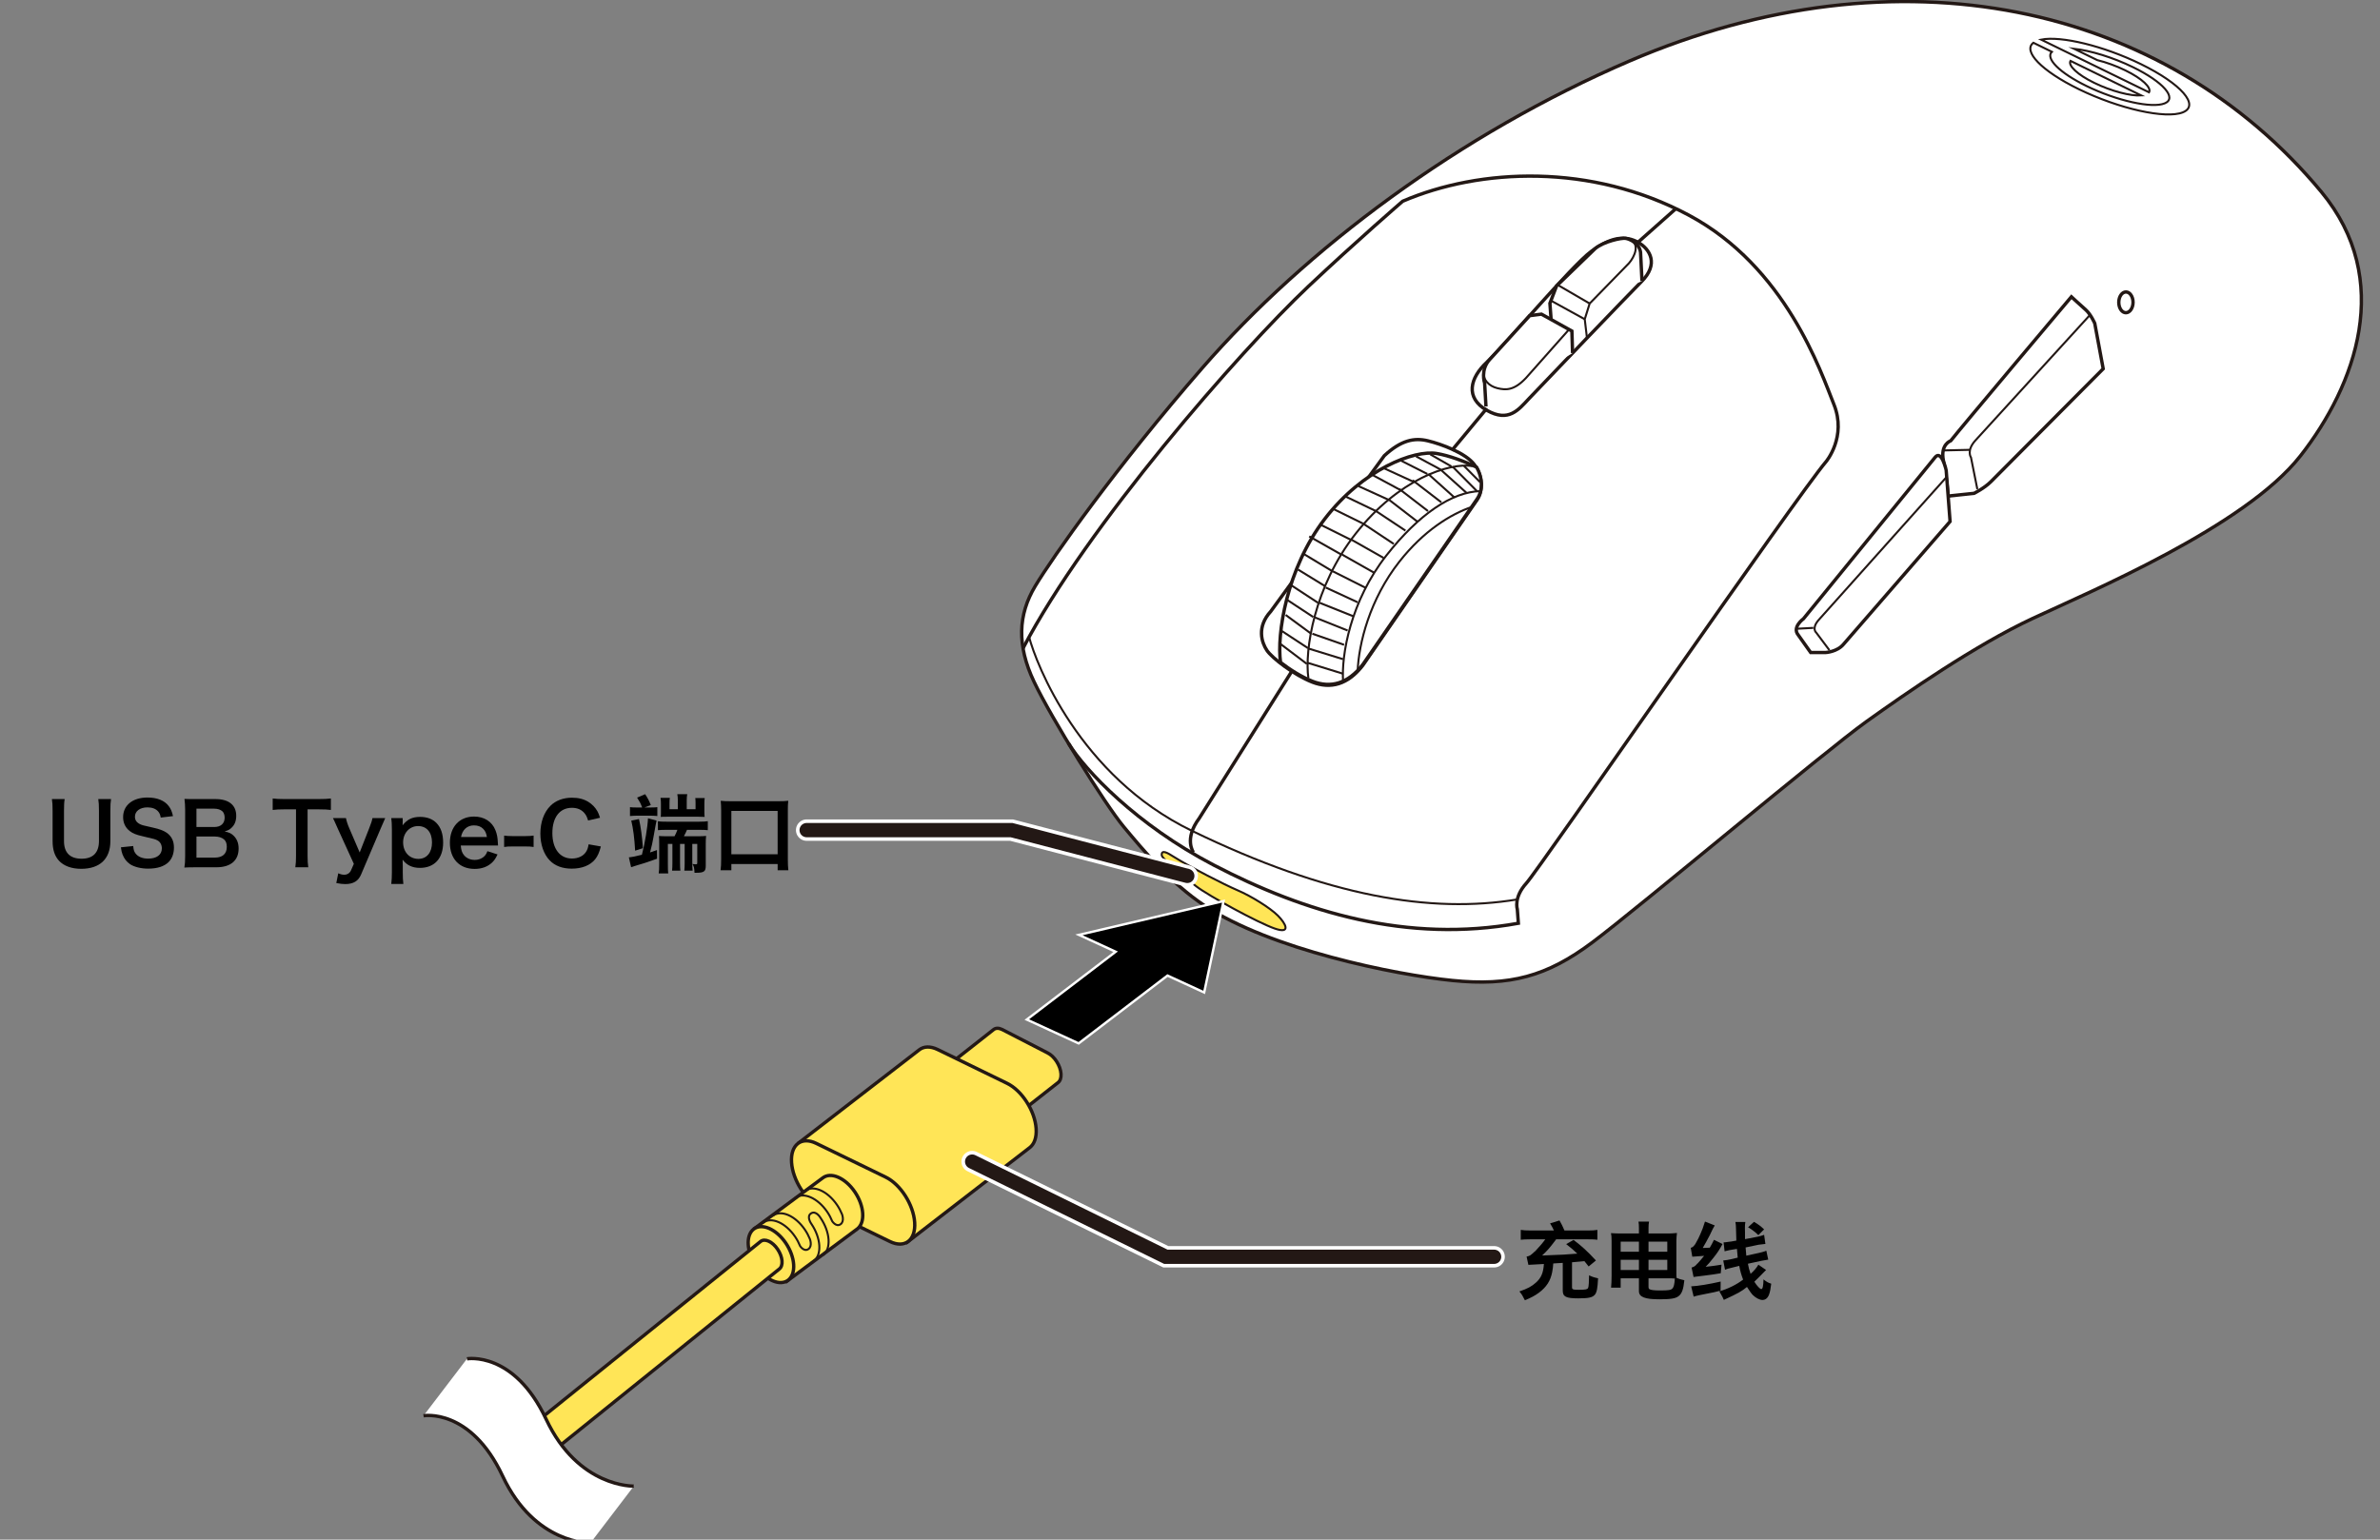 <?xml version="1.0" encoding="utf-8"?>
<!-- Generator: Adobe Illustrator 28.2.0, SVG Export Plug-In . SVG Version: 6.00 Build 0)  -->
<svg version="1.1" xmlns="http://www.w3.org/2000/svg" xmlns:xlink="http://www.w3.org/1999/xlink" x="0px" y="0px"
	 viewBox="0 0 500 323.517" enable-background="new 0 0 500 323.517" xml:space="preserve">
<rect x="0" y="0" width="500" height="323.517" fill="#808080" stroke="none"/>
<g id="レイヤー_1">
	<g>
		<g>
			<g>
				<g>
					<path fill="#FFE557" stroke="#231815" stroke-width="0.709" d="M210.626,236.637l11.656-9.158
						c0.436-0.338,0.676-0.977,0.618-1.843l0,0c-0.118-1.723-1.382-3.686-2.813-4.385l-9.567-4.929
						c-0.72-0.352-1.35-0.316-1.78,0.021l-11.393,8.965"/>
					<path fill="#FFFFFF" stroke="#231815" stroke-width="0.709" d="M211.493,234.606c-0.117-1.72-1.376-3.683-2.81-4.385
						l-9.57-4.925c-1.434-0.699-2.508,0.131-2.387,1.857l0,0c0.115,1.72,1.379,3.686,2.815,4.378l9.562,4.936
						C210.545,237.161,211.614,236.331,211.493,234.606L211.493,234.606z"/>
				</g>
				<g>
					<path fill="#FFE557" stroke="#231815" stroke-width="0.709" d="M190.286,261.258l26.052-20.121
						c0.941-0.721,1.467-2.111,1.335-3.994l0,0c-0.253-3.737-2.988-7.997-6.109-9.508l-14.567-7.094
						c-1.565-0.758-2.924-0.68-3.862,0.047l-25.499,19.694"/>
					<path fill="#FFE557" stroke="#231815" stroke-width="0.709" d="M192.156,256.853c-0.256-3.742-2.986-8-6.103-9.512
						l-14.575-7.086c-3.115-1.519-5.443,0.288-5.182,4.023l0,0c0.251,3.743,2.991,7.999,6.097,9.512l14.584,7.098
						C190.093,262.394,192.412,260.592,192.156,256.853L192.156,256.853z"/>
				</g>
			</g>
			<path fill="#FFE557" stroke="#231815" stroke-width="0.709" stroke-linejoin="round" d="M164.972,269.47l15.137-11.244
				c1.713-1.336,1.48-4.821-0.525-7.777c-2.01-2.952-5.026-4.266-6.745-2.929l-14.509,10.758"/>
			<path fill="#FFE557" stroke="#231815" stroke-width="0.709" stroke-linejoin="round" d="M158.849,266.056
				c-2.004-2.953-2.238-6.441-0.519-7.778c1.716-1.337,4.738-0.026,6.747,2.923c2.005,2.959,2.235,6.441,0.522,7.781
				C163.876,270.328,160.857,269.017,158.849,266.056z"/>
			<path fill="none" stroke="#231815" stroke-width="0.425" stroke-linejoin="round" d="M160.293,256.942
				c1.716-1.337,4.738-0.026,6.747,2.923c0.432,0.638,0.782,1.301,1.048,1.961c0,0,0.809,1.269,1.729,0.655
				c0.92-0.613,0.328-2.125,0.328-2.125c-0.266-0.66-0.616-1.323-1.048-1.961c-2.01-2.949-5.031-4.26-6.747-2.923"/>
			<path fill="none" stroke="#231815" stroke-width="0.425" stroke-linejoin="round" d="M167.04,251.729
				c1.716-1.337,4.738-0.026,6.747,2.923c0.432,0.638,0.782,1.301,1.048,1.961c0,0,0.809,1.269,1.729,0.655
				c0.92-0.613,0.328-2.125,0.328-2.125c-0.266-0.66-0.616-1.323-1.048-1.961c-2.01-2.949-5.031-4.26-6.747-2.923"/>
			<path fill="none" stroke="#231815" stroke-width="0.425" stroke-linejoin="round" d="M170.988,264.966
				c1.713-1.34,1.483-4.822-0.522-7.781c0,0-1.14-1.562-0.066-2.226s2.008,0.996,2.008,0.996c2.005,2.959,2.235,6.441,0.522,7.781"
				/>
			<path fill="#FFE557" stroke="#231815" stroke-width="0.709" stroke-linejoin="round" d="M105.875,304.285l53.923-43.424
				c0.89-0.693,2.492,0.044,3.568,1.642c1.086,1.601,1.247,3.463,0.355,4.149l-53.834,43.355"/>
		</g>
		<g>
			<path fill="#FFFFFF" d="M124.134,324.103c0,0-11.644,0.353-18.426-14.058c-6.775-14.413-16.63-12.692-16.63-12.692l9.131-11.963
				c0,0,9.853-1.728,16.629,12.689c6.776,14.417,18.423,14.063,18.423,14.063L124.134,324.103z"/>
			<path fill="none" stroke="#231815" stroke-width="0.709" d="M98.106,285.528c0,0,9.853-1.728,16.629,12.689
				c6.776,14.416,18.422,14.059,18.422,14.059"/>
			<path fill="none" stroke="#231815" stroke-width="0.709" d="M88.975,297.491c0,0,9.854-1.725,16.629,12.689
				c6.781,14.411,18.425,14.058,18.425,14.058"/>
		</g>
		<g>
			<g>
				<path fill="#FFFFFF" stroke="#231815" stroke-width="0.709" stroke-miterlimit="10" d="M342.381,12.797
					c-35.751,15.352-68.072,39.557-89.793,64.518c-18.065,20.76-31.487,39.812-35.104,45.84c-3.617,6.028-3.88,12.435-0.263,20.071
					c3.617,7.636,14.87,25.721,18.889,30.544s9.727,11.702,16.88,16.478c13.838,9.24,40.084,14.577,52.141,15.783
					c12.057,1.206,19.797-0.808,29.443-8.042c9.646-7.234,49.033-40.294,57.473-46.323c8.44-6.028,22.908-16.076,34.965-21.702
					c12.057-5.627,44.61-19.291,56.265-34.161s19.687-37.031,4.421-55.462C454.741,0.553,398.699-11.386,342.381,12.797z"/>
				<path fill="none" stroke="#231815" stroke-width="0.709" stroke-miterlimit="10" d="M224.431,156.145
					c3.568,5.781,14.378,17.197,30.537,25.623c19.083,9.951,40.707,16.464,64.016,12.238l-0.223-2.969c0,0-0.818-2.454,1.908-5.452
					s56.704-81.24,62.974-88.6c0,0,4.362-5.18,1.636-11.995c-2.726-6.815-10.087-28.897-30.533-39.802s-43.797-9.895-60.065-2.903
					c0,0-9.848,8.497-19.812,17.897c-14.449,13.631-46.578,50.426-59.956,76.056"/>
				<path fill="none" stroke="#231815" stroke-width="0.709" stroke-miterlimit="10" d="M250.726,179.105
					c0,0-2.064-2.768,1.208-7.147l19.392-30.809"/>
				
					<line fill="none" stroke="#231815" stroke-width="0.709" stroke-miterlimit="10" x1="304.994" y1="94.667" x2="312.354" y2="85.807"/>
				
					<line fill="none" stroke="#231815" stroke-width="0.709" stroke-miterlimit="10" x1="344.114" y1="50.912" x2="352.08" y2="43.841"/>
				
					<ellipse transform="matrix(0.006 -1 1 0.006 380.38 509.91)" fill="none" stroke="#231815" stroke-width="0.709" stroke-miterlimit="10" cx="446.76" cy="63.56" rx="2.181" ry="1.499"/>
				<path fill="none" stroke="#231815" stroke-width="0.709" stroke-miterlimit="10" d="M310.31,105.027l-23.99,34.759
					c-3.135,4.089-6.815,5.043-10.632,3.544c-3.817-1.499-8.451-5.043-9.542-6.679c-1.09-1.636-2.181-4.907,0.818-8.178
					l23.854-32.714c3.544-3.271,6.27-3.817,9.133-3.135c2.862,0.682,8.042,2.59,9.814,5.043
					C311.537,100.12,311.622,103.126,310.31,105.027z"/>
				<path fill="none" stroke="#231815" stroke-width="0.709" stroke-miterlimit="10" d="M344.796,59.227
					c-1.865,1.838-21.4,22.218-23.581,24.535c-2.181,2.317-4.257,5.084-8.86,2.454c-4.603-2.631-3.544-6.815,0-10.087
					c3.544-3.271,17.72-20.174,21.946-23.309c4.226-3.135,7.261-3.342,9.814-1.908S348.569,55.508,344.796,59.227z"/>
				<path fill="none" stroke="#231815" stroke-width="0.425" stroke-miterlimit="10" d="M216.199,133.845
					c1.421,5.532,10.554,29.249,34.135,40.699c28.68,13.926,50.311,17.451,68.44,14.452"/>
				<path fill="#FFE557" stroke="#231815" stroke-width="0.425" stroke-miterlimit="10" d="M246.517,179.996
					c3.586,2.252,10.632,5.861,13.495,7.088c2.862,1.227,6.815,3.68,8.451,5.316c1.636,1.636,2.87,3.937-0.674,2.711
					c-3.544-1.227-14.006-6.951-16.459-8.859c-2.454-1.908-7.198-5.738-7.266-6.528C243.947,178.366,245.45,179.326,246.517,179.996
					z"/>
				<g>
					<path fill="#FFFFFF" stroke="#231815" stroke-width="0.709" stroke-miterlimit="10" d="M435.168,62.362
						c0,0-23.006,27.27-25.353,30.26c0,0-2.231,0.738-1.531,4.181c0.7,3.443,1.003,7.435,1.003,7.435l5.435-0.575
						c0,0,2.181-1.09,3.544-2.454c1.363-1.363,23.581-23.718,23.581-23.718l-1.772-9.542c0,0-0.818-1.908-1.908-2.862
						C437.077,64.134,435.168,62.362,435.168,62.362z"/>
					<path fill="none" stroke="#231815" stroke-width="0.425" stroke-miterlimit="10" d="M415.404,102.778l-1.329-6.645
						c0,0-1.022-1.431,0.92-3.578l24.089-26.387"/>
					
						<line fill="none" stroke="#231815" stroke-width="0.425" stroke-miterlimit="10" x1="413.876" y1="94.523" x2="408.24" y2="94.65"/>
				</g>
				<g>
					<path fill="#FFFFFF" stroke="#231815" stroke-width="0.709" stroke-miterlimit="10" d="M406.543,96.086l-27.671,33.941
						c0,0-2.454,1.772-1.09,3.408l2.615,3.68h3.11c0,0,2.454-0.102,3.817-1.772l22.355-25.762l-0.818-10.768
						C408.861,98.812,407.901,94.421,406.543,96.086z"/>
					<path fill="none" stroke="#231815" stroke-width="0.425" stroke-miterlimit="10" d="M384.325,136.616l-2.76-3.68
						c0,0-1.022-0.818,0.409-2.556l26.895-30.063"/>
					
						<line fill="none" stroke="#231815" stroke-width="0.425" stroke-miterlimit="10" x1="380.958" y1="131.934" x2="377.522" y2="132.117"/>
				</g>
				<path fill="#FFFFFF" stroke="#231815" stroke-width="0.709" stroke-miterlimit="10" d="M325.862,67.139l-0.251-3.4l1.396-3.653
					l8.112-7.846c1.79-1.506,5.54-2.301,6.41-2.154c0.87,0.147,2.842,1.004,3.126,2.922l0.301,6.055"/>
				<g>
					<path fill="#FFFFFF" stroke="#231815" stroke-width="0.709" stroke-miterlimit="10" d="M312.181,85.412l-0.284-4.903
						c0,0-0.97-2.818,1.104-5.007l8.365-9.174l2.469-0.315l6.395,3.553l0.141,4.618"/>
					<path fill="none" stroke="#231815" stroke-width="0.425" stroke-miterlimit="10" d="M329.627,69.23l-9.061,10.213
						c-2.487,2.629-4.193,2.558-5.969,2.132c-1.776-0.426-3.102-1.771-2.872-3.415"/>
				</g>
				<g>
					<path fill="none" stroke="#231815" stroke-width="0.425" stroke-miterlimit="10" d="M333.398,71.029l-0.468-3.951l1.033-3.299
						l8.243-8.456c1.17-1.319,2.473-4.125,0.116-4.996"/>
					
						<line fill="none" stroke="#231815" stroke-width="0.425" stroke-miterlimit="10" x1="332.931" y1="67.078" x2="325.828" y2="63.172"/>
					
						<line fill="none" stroke="#231815" stroke-width="0.425" stroke-miterlimit="10" x1="333.963" y1="63.779" x2="327.175" y2="59.83"/>
				</g>
				<g>
					<path fill="#FFFFFF" stroke="#231815" stroke-width="0.709" stroke-miterlimit="10" d="M286.333,139.603l23.99-34.759
						c1.196-1.732,1.215-4.378-0.129-6.691c-2.616-1.25-5.745-2.409-8.322-2.851c-4.771-0.818-15.539,3.271-23.581,13.767
						c-8.039,10.491-10.085,24.25-9.27,30.116c1.923,1.492,4.435,3.08,6.68,3.961C279.518,144.647,283.198,143.692,286.333,139.603z
						"/>
					<path fill="none" stroke="#231815" stroke-width="0.425" stroke-miterlimit="10" d="M274.87,142.512
						c-0.818-5.861,1.191-19.248,9.951-30.397c8.996-11.45,19.749-14.989,24.52-14.171"/>
					<path fill="none" stroke="#231815" stroke-width="0.425" stroke-miterlimit="10" d="M282.173,143.301
						c-0.436-5.678,1.59-17.045,9.094-26.595c6.791-8.643,13.795-13.382,19.776-13.506"/>
					<path fill="none" stroke="#231815" stroke-width="0.425" stroke-miterlimit="10" d="M285.215,141.074
						c0.237-5.881,2.535-15.12,8.769-23.054c5.075-6.46,10.794-10.021,15.315-11.53"/>
					<g>
						
							<line fill="none" stroke="#231815" stroke-width="0.425" stroke-miterlimit="10" x1="274.709" y1="139.274" x2="282.119" y2="141.559"/>
						
							<line fill="none" stroke="#231815" stroke-width="0.425" stroke-miterlimit="10" x1="274.748" y1="136.233" x2="282.158" y2="138.518"/>
						
							<line fill="none" stroke="#231815" stroke-width="0.425" stroke-miterlimit="10" x1="275.702" y1="133.167" x2="282.367" y2="135.492"/>
						
							<line fill="none" stroke="#231815" stroke-width="0.425" stroke-miterlimit="10" x1="276.111" y1="129.691" x2="283.116" y2="132.493"/>
						
							<line fill="none" stroke="#231815" stroke-width="0.425" stroke-miterlimit="10" x1="277.216" y1="126.657" x2="284.221" y2="129.459"/>
						
							<line fill="none" stroke="#231815" stroke-width="0.425" stroke-miterlimit="10" x1="278.511" y1="123.454" x2="285.229" y2="126.564"/>
						
							<line fill="none" stroke="#231815" stroke-width="0.425" stroke-miterlimit="10" x1="279.978" y1="120.036" x2="286.908" y2="123.52"/>
						
							<line fill="none" stroke="#231815" stroke-width="0.425" stroke-miterlimit="10" x1="281.938" y1="116.524" x2="288.704" y2="120.357"/>
						
							<line fill="none" stroke="#231815" stroke-width="0.425" stroke-miterlimit="10" x1="283.908" y1="113.402" x2="290.673" y2="117.235"/>
						
							<line fill="none" stroke="#231815" stroke-width="0.425" stroke-miterlimit="10" x1="286.415" y1="110.05" x2="292.802" y2="114.292"/>
						
							<line fill="none" stroke="#231815" stroke-width="0.425" stroke-miterlimit="10" x1="288.868" y1="107.255" x2="295.256" y2="111.498"/>
						
							<line fill="none" stroke="#231815" stroke-width="0.425" stroke-miterlimit="10" x1="291.799" y1="105.006" x2="297.807" y2="109.635"/>
						
							<line fill="none" stroke="#231815" stroke-width="0.425" stroke-miterlimit="10" x1="293.991" y1="102.763" x2="299.999" y2="107.392"/>
						
							<line fill="none" stroke="#231815" stroke-width="0.425" stroke-miterlimit="10" x1="296.786" y1="100.923" x2="302.794" y2="105.552"/>
						
							<line fill="none" stroke="#231815" stroke-width="0.425" stroke-miterlimit="10" x1="300.07" y1="99.611" x2="305.508" y2="104.5"/>
						
							<line fill="none" stroke="#231815" stroke-width="0.425" stroke-miterlimit="10" x1="302.722" y1="98.739" x2="308.16" y2="103.628"/>
						
							<line fill="none" stroke="#231815" stroke-width="0.425" stroke-miterlimit="10" x1="305.176" y1="98.058" x2="310.32" y2="103.238"/>
						
							<line fill="none" stroke="#231815" stroke-width="0.425" stroke-miterlimit="10" x1="307.57" y1="97.913" x2="310.918" y2="101.285"/>
					</g>
					<g>
						
							<line fill="none" stroke="#231815" stroke-width="0.425" stroke-miterlimit="10" x1="268.882" y1="135.217" x2="274.553" y2="139.508"/>
						
							<line fill="none" stroke="#231815" stroke-width="0.425" stroke-miterlimit="10" x1="269.349" y1="132.629" x2="274.759" y2="136.179"/>
						
							<line fill="none" stroke="#231815" stroke-width="0.425" stroke-miterlimit="10" x1="270.099" y1="129.222" x2="275.333" y2="133.07"/>
						
							<line fill="none" stroke="#231815" stroke-width="0.425" stroke-miterlimit="10" x1="270.305" y1="125.984" x2="275.904" y2="129.663"/>
						
							<line fill="none" stroke="#231815" stroke-width="0.425" stroke-miterlimit="10" x1="271.186" y1="122.928" x2="276.887" y2="126.662"/>
						
							<line fill="none" stroke="#231815" stroke-width="0.425" stroke-miterlimit="10" x1="272.689" y1="119.68" x2="278.29" y2="123.114"/>
						
							<line fill="none" stroke="#231815" stroke-width="0.425" stroke-miterlimit="10" x1="273.817" y1="116.361" x2="279.926" y2="120.034"/>
						
							<line fill="none" stroke="#231815" stroke-width="0.425" stroke-miterlimit="10" x1="275.051" y1="112.713" x2="281.817" y2="116.546"/>
						
							<line fill="none" stroke="#231815" stroke-width="0.425" stroke-miterlimit="10" x1="277.187" y1="110.138" x2="283.786" y2="113.423"/>
						
							<line fill="none" stroke="#231815" stroke-width="0.425" stroke-miterlimit="10" x1="280.052" y1="106.92" x2="286.415" y2="110.05"/>
						
							<line fill="none" stroke="#231815" stroke-width="0.425" stroke-miterlimit="10" x1="282.571" y1="104.28" x2="288.909" y2="107.317"/>
						
							<line fill="none" stroke="#231815" stroke-width="0.425" stroke-miterlimit="10" x1="285.434" y1="102.164" x2="291.8" y2="105.062"/>
						
							<line fill="none" stroke="#231815" stroke-width="0.425" stroke-miterlimit="10" x1="288.233" y1="99.751" x2="294.142" y2="102.937"/>
						
							<line fill="none" stroke="#231815" stroke-width="0.425" stroke-miterlimit="10" x1="290.594" y1="98.326" x2="296.91" y2="101.219"/>
						
							<line fill="none" stroke="#231815" stroke-width="0.425" stroke-miterlimit="10" x1="294.085" y1="96.669" x2="299.863" y2="99.596"/>
						
							<line fill="none" stroke="#231815" stroke-width="0.425" stroke-miterlimit="10" x1="297.497" y1="95.894" x2="302.719" y2="98.708"/>
						
							<line fill="none" stroke="#231815" stroke-width="0.425" stroke-miterlimit="10" x1="300.496" y1="95.485" x2="304.923" y2="98.012"/>
					</g>
				</g>
			</g>
			<g>
				<path fill="#FFFFFF" stroke="#231815" stroke-width="0.425" stroke-miterlimit="10" d="M451.483,19.4
					c0.551-0.983-1.421-2.875-4.992-4.619c-1.946-0.95-4.026-1.693-5.887-2.149l-4.898-2.393c3.454,0.385,8.163,1.806,12.416,3.883
					c6.358,3.105,9.334,6.517,6.632,7.604c-2.694,1.09-10.062-0.55-16.413-3.654c-5.7-2.784-8.678-5.813-7.282-7.193l-3.88-1.896
					c-2.274,1.76,1.694,5.919,9.53,9.747c8.483,4.143,18.283,6.325,21.885,4.872c3.604-1.454-0.354-5.992-8.838-10.136
					c-7.832-3.826-16.784-5.977-20.948-5.141L451.483,19.4z"/>
				<path fill="#FFFFFF" stroke="#231815" stroke-width="0.425" stroke-miterlimit="10" d="M449.854,20.06l-14.879-7.268
					c-0.55,0.984,1.423,2.876,4.994,4.621C443.542,19.157,447.594,20.209,449.854,20.06z"/>
			</g>
		</g>
		<g>
			<polygon stroke="#FFFFFF" stroke-width="0.5" points="234.383,199.986 226.669,196.443 257.049,189.339 252.978,208.542 
				245.272,204.997 226.61,219.249 215.717,214.239 			"/>
		</g>
	</g>
</g>
<g id="レイヤー_2">
	<g>
		<path d="M23.33,167.909c-0.108,0.666-0.144,1.314-0.144,2.449v6.392c0,3.727-2.214,5.815-6.14,5.815
			c-1.999,0-3.655-0.612-4.646-1.692c-0.918-0.99-1.351-2.341-1.351-4.141v-6.356c0-1.116-0.036-1.819-0.144-2.467h2.683
			c-0.108,0.612-0.144,1.296-0.144,2.467v6.356c0,2.431,1.26,3.709,3.691,3.709c2.413,0,3.655-1.278,3.655-3.727v-6.338
			c0-1.152-0.036-1.801-0.144-2.467H23.33z"/>
		<path d="M27.988,177.776c0.072,0.811,0.18,1.17,0.504,1.585c0.522,0.684,1.458,1.062,2.629,1.062c1.8,0,2.881-0.81,2.881-2.161
			c0-0.738-0.342-1.351-0.9-1.656c-0.54-0.288-0.648-0.306-3.133-0.882c-1.351-0.306-2.071-0.594-2.719-1.099
			c-0.918-0.72-1.387-1.71-1.387-2.917c0-2.503,2.017-4.124,5.114-4.124c2.052,0,3.601,0.63,4.483,1.819
			c0.45,0.594,0.667,1.134,0.882,2.088l-2.575,0.306c-0.108-0.612-0.234-0.918-0.54-1.278c-0.468-0.558-1.26-0.864-2.25-0.864
			c-1.567,0-2.629,0.792-2.629,1.962c0,0.756,0.396,1.278,1.224,1.639c0.396,0.162,0.541,0.198,2.539,0.648
			c1.422,0.306,2.287,0.648,2.935,1.099c1.026,0.756,1.495,1.747,1.495,3.097c0,1.278-0.396,2.323-1.134,3.061
			c-0.954,0.918-2.377,1.369-4.303,1.369c-1.477,0-2.917-0.36-3.781-0.937c-0.72-0.486-1.242-1.17-1.584-2.053
			c-0.162-0.414-0.234-0.756-0.342-1.494L27.988,177.776z"/>
		<path d="M41.039,182.242c-1.044,0-1.566,0.018-2.305,0.054c0.126-0.756,0.162-1.278,0.162-2.431v-9.777
			c0-0.828-0.054-1.477-0.144-2.215c0.756,0.036,1.044,0.036,2.269,0.036h4.25c2.791,0,4.357,1.26,4.357,3.511
			c0,1.098-0.324,1.908-1.009,2.539c-0.396,0.378-0.72,0.54-1.422,0.756c0.918,0.198,1.333,0.378,1.819,0.828
			c0.738,0.684,1.116,1.584,1.116,2.755c0,2.521-1.674,3.943-4.664,3.943H41.039z M45.018,173.779c1.368,0,2.178-0.738,2.178-1.962
			c0-0.576-0.18-1.062-0.468-1.333c-0.396-0.36-1.008-0.558-1.729-0.558h-3.727v3.853H45.018z M41.273,180.207h3.871
			c1.603,0,2.502-0.792,2.502-2.251c0-0.72-0.18-1.206-0.576-1.566c-0.45-0.396-1.134-0.612-1.962-0.612h-3.835V180.207z"/>
		<path d="M64.619,179.901c0,0.972,0.036,1.603,0.144,2.341h-2.719c0.108-0.756,0.144-1.369,0.144-2.341v-9.831h-2.431
			c-1.062,0-1.836,0.036-2.467,0.126v-2.413c0.648,0.09,1.422,0.126,2.449,0.126h7.13c1.296,0,1.962-0.036,2.646-0.126v2.413
			c-0.666-0.09-1.35-0.126-2.646-0.126h-2.251V179.901z"/>
		<path d="M70.972,174.139c-0.792-1.783-0.811-1.837-1.026-2.233h2.737c0.09,0.522,0.36,1.369,0.684,2.107l2.197,5.113l1.999-5.096
			c0.432-1.098,0.576-1.548,0.684-2.125h2.683c-0.108,0.234-0.432,0.972-0.973,2.233l-4.105,9.633
			c-0.576,1.368-1.639,1.999-3.313,1.999c-0.54,0-1.062-0.054-1.891-0.216l0.414-2.052c0.504,0.216,0.846,0.306,1.26,0.306
			c0.63,0,1.152-0.342,1.405-0.9l0.612-1.387L70.972,174.139z"/>
		<path d="M84.598,172.789c0,0.198,0,0.396-0.018,0.63c0.99-1.26,2.052-1.765,3.673-1.765c1.44,0,2.593,0.432,3.421,1.26
			c0.954,0.973,1.422,2.323,1.422,4.142c0,3.312-1.819,5.312-4.879,5.312c-1.585,0-2.773-0.559-3.637-1.729
			c0,0.216,0,0.216,0.018,0.576c0.018,0.126,0.018,0.45,0.018,0.774v1.369c0,1.062,0.036,1.638,0.126,2.395h-2.539
			c0.09-0.846,0.126-1.458,0.126-2.376v-9.057c0-1.044-0.036-1.638-0.126-2.413h2.395V172.789z M87.821,173.581
			c-1.782,0-3.133,1.476-3.133,3.403c0,2.053,1.333,3.493,3.205,3.493c1.765,0,2.863-1.333,2.863-3.457
			C90.756,174.895,89.64,173.581,87.821,173.581z"/>
		<path d="M96.801,177.668c0.09,0.99,0.252,1.495,0.667,2.017c0.522,0.648,1.333,1.008,2.25,1.008c0.882,0,1.639-0.324,2.161-0.9
			c0.216-0.252,0.342-0.45,0.522-0.936l2.125,0.684c-0.414,0.864-0.648,1.207-1.099,1.657c-0.936,0.918-2.196,1.386-3.709,1.386
			c-3.187,0-5.204-2.125-5.204-5.492c0-3.331,1.999-5.509,5.078-5.509c2.106,0,3.763,1.044,4.483,2.845
			c0.342,0.864,0.468,1.512,0.522,2.737c0,0.036,0,0.09,0.036,0.504H96.801z M102.293,175.886c-0.126-0.792-0.342-1.279-0.792-1.729
			c-0.486-0.486-1.099-0.72-1.945-0.72c-1.404,0-2.431,0.936-2.701,2.449H102.293z"/>
		<path d="M105.909,175.58c0.522,0.072,0.972,0.108,1.692,0.108h2.791c0.738,0,1.188-0.036,1.71-0.108v2.395
			c-0.594-0.09-0.972-0.108-1.71-0.108h-2.791c-0.702,0-1.098,0.018-1.692,0.108V175.58z"/>
		<path d="M126.234,177.866c-0.342,1.296-0.666,1.999-1.207,2.701c-1.026,1.26-2.754,1.963-4.915,1.963
			c-1.963,0-3.529-0.594-4.627-1.729c-1.26-1.314-1.963-3.349-1.963-5.654c0-2.377,0.756-4.465,2.107-5.816
			c1.08-1.098,2.701-1.71,4.501-1.71c1.405,0,2.467,0.27,3.457,0.864c0.811,0.504,1.458,1.17,1.909,1.962
			c0.216,0.378,0.342,0.702,0.558,1.387l-2.502,0.576c-0.252-0.792-0.414-1.134-0.774-1.549c-0.612-0.738-1.512-1.116-2.629-1.116
			c-2.557,0-4.105,1.999-4.105,5.312c0,3.295,1.584,5.348,4.105,5.348c1.261,0,2.341-0.486,2.917-1.332
			c0.306-0.45,0.45-0.829,0.594-1.657L126.234,177.866z"/>
		<path d="M137.932,172.429c-0.054,0.162-0.27,1.35-0.666,3.565c-0.216,1.206-0.288,1.53-0.702,3.133
			c0.414-0.126,0.684-0.216,1.458-0.504l0.018,1.818c-1.603,0.594-3.493,1.207-4.736,1.548c-0.216,0.054-0.504,0.144-0.72,0.234
			l-0.468-2.071c0.468-0.018,1.422-0.216,2.737-0.54c0.63-2.395,1.224-5.978,1.278-7.67L137.932,172.429z M134.907,169.674
			c-0.378-0.972-0.45-1.099-1.062-2.071l1.692-0.72c0.558,0.864,0.81,1.333,1.188,2.287l-1.333,0.504h1.477
			c0.576,0,0.954-0.018,1.224-0.072v1.873c-0.27-0.036-0.792-0.072-1.242-0.072h-3.169c-0.468,0-0.9,0.036-1.333,0.072v-1.873
			c0.288,0.054,0.63,0.072,1.188,0.072H134.907z M134.241,172.104c0.378,1.638,0.648,3.619,0.828,6.122l-1.638,0.522
			c-0.145-2.575-0.396-4.591-0.811-6.32L134.241,172.104z M144.324,174.373c-0.144,0.36-0.378,0.846-0.648,1.351h2.953
			c0.756,0,1.207-0.018,1.71-0.072c-0.054,0.468-0.072,1.008-0.072,1.729v4.538c0,1.206-0.36,1.477-2.017,1.477h-0.342
			c-0.054-1.044-0.108-1.297-0.432-1.837c0.144,0.018,0.504,0.054,0.666,0.054c0.288,0,0.342-0.054,0.342-0.324v-3.961h-1.044v3.979
			c0,0.774,0.018,1.17,0.072,1.639h-1.747c0.054-0.541,0.072-0.882,0.072-1.657v-3.961h-0.972v3.979c0,0.81,0.018,1.188,0.072,1.639
			h-1.747c0.054-0.541,0.072-0.882,0.072-1.657v-3.961h-0.954v4.267c0,1.026,0.018,1.495,0.072,1.944h-1.999
			c0.09-0.576,0.108-1.08,0.108-2.017v-4.231c0-0.81-0.018-1.188-0.054-1.621c0.63,0.036,0.972,0.054,1.692,0.054h1.584
			c0.27-0.504,0.432-0.9,0.594-1.351h-2.25c-0.811,0-1.314,0.018-1.837,0.072v-1.873c0.432,0.072,0.918,0.09,1.854,0.09h6.788
			c0.828,0,1.44-0.036,1.837-0.108v1.891c-0.504-0.054-0.973-0.072-1.819-0.072H144.324z M146.125,170.034v-1.242
			c0-0.486-0.018-0.811-0.054-1.099h1.98c-0.054,0.288-0.072,0.648-0.072,1.207v1.621c0,0.576,0.018,0.828,0.054,1.134
			c-0.648-0.036-0.756-0.036-1.278-0.036h-6.644c-0.576,0-0.882,0-1.296,0.036c0.036-0.414,0.036-0.612,0.036-1.044v-1.71
			c0-0.432-0.018-0.828-0.09-1.242h1.963c-0.054,0.288-0.072,0.666-0.072,1.152v1.224h1.747v-1.873c0-0.522-0.036-0.918-0.108-1.278
			h2.089c-0.072,0.342-0.108,0.738-0.108,1.278v1.873H146.125z"/>
		<path d="M151.377,182.872c0.09-0.63,0.126-1.296,0.126-2.287V170.25c0-0.792-0.036-1.351-0.09-1.981
			c0.612,0.072,1.152,0.09,1.999,0.09h10.173c0.846,0,1.387-0.018,2.017-0.09c-0.072,0.612-0.09,1.135-0.09,1.981v10.335
			c0,0.918,0.036,1.657,0.108,2.287h-2.25v-1.314h-9.723v1.314H151.377z M153.646,179.504h9.723v-9.11h-9.723V179.504z"/>
	</g>
	<g>
		<path d="M326.924,260.416c-0.217,0.271-0.217,0.271-0.324,0.433c-1.062,1.404-1.566,1.98-2.629,2.971
			c4.735-0.18,4.735-0.18,7.4-0.396c-0.847-0.792-1.242-1.134-2.341-1.999l1.549-0.882c1.782,1.35,2.916,2.395,4.699,4.321
			l-1.53,1.26c-0.415-0.54-0.703-0.882-0.883-1.116l-2.61,0.234v5.24c0,0.468,0.18,0.54,1.44,0.54c1.332,0,1.765-0.072,1.926-0.36
			c0.072-0.126,0.127-0.414,0.162-1.008c0-0.108,0.019-0.684,0.055-1.674c0.63,0.306,0.99,0.432,1.891,0.63
			c-0.108,2.143-0.271,2.953-0.667,3.439c-0.504,0.594-1.313,0.774-3.475,0.774c-2.593,0-3.277-0.342-3.277-1.638v-5.816
			c-0.576,0.036-0.882,0.054-1.476,0.09c-0.217,0.018-0.234,0.018-0.522,0.036c-0.019,0.504-0.108,1.278-0.234,1.873
			c-0.36,1.801-1.206,3.097-2.772,4.268c-0.828,0.612-1.656,1.062-2.953,1.584c-0.468-0.937-0.648-1.243-1.152-1.855
			c1.675-0.558,2.61-1.062,3.475-1.854c1.099-0.99,1.549-2.034,1.675-3.907c-2.034,0.108-2.034,0.108-3.259,0.18l-0.378-1.729
			c0.738-0.18,0.774-0.216,1.656-1.026c0.054-0.036,0.09-0.072,0.162-0.126c0.918-0.972,1.566-1.729,2.106-2.485h-3.205
			c-0.864,0-1.477,0.036-1.944,0.09v-2.071c0.559,0.09,1.116,0.126,2.017,0.126h4.951c-0.342-0.72-0.414-0.846-0.81-1.494
			l1.98-0.612c0.414,0.702,0.63,1.152,1.044,2.106h4.951c0.883,0,1.423-0.036,1.963-0.126v2.071c-0.504-0.072-0.972-0.09-1.98-0.09
			H326.924z"/>
		<path d="M338.567,260.686c0-0.702-0.036-1.188-0.126-1.566c0.685,0.054,1.513,0.072,2.269,0.072h3.602v-1.116
			c0-0.612-0.019-0.955-0.09-1.387h2.214c-0.09,0.522-0.107,0.774-0.107,1.369v1.134h4.231c0.485,0,0.936-0.036,1.746-0.108
			c-0.072,0.468-0.126,1.224-0.126,1.603v6.428c0,0.828,0,1.08,0.036,1.404c0.522,0.216,0.828,0.324,1.639,0.504
			c-0.198,1.909-0.522,2.809-1.207,3.331c-0.666,0.504-1.674,0.666-4.033,0.666c-3.078,0-4.303-0.486-4.303-1.71v-2.701h-3.835
			v1.962h-2.017c0.071-0.576,0.107-1.603,0.107-2.557V260.686z M340.477,260.902v2.125h3.835v-2.125H340.477z M340.477,264.72v2.143
			h3.835v-2.143H340.477z M350.271,263.027v-2.125h-3.943v2.125H350.271z M350.271,266.862v-2.143h-3.943v2.143H350.271z
			 M346.328,270.391c0,0.306,0.054,0.432,0.234,0.522c0.27,0.162,1.008,0.252,2.106,0.252c1.891,0,2.358-0.072,2.7-0.432
			c0.271-0.306,0.414-0.864,0.486-2.071c-0.378-0.036-0.756-0.054-1.296-0.054h-4.231V270.391z"/>
		<path d="M356.622,265.512c0.432-0.468,0.936-1.062,1.386-1.621c-0.396,0.018-1.872,0.126-2.484,0.18l-0.324-1.873
			c0.396-0.108,0.486-0.18,0.937-0.756c0.648-1.152,0.738-1.332,1.098-2.161c0.45-1.044,0.469-1.08,0.955-2.593l2.053,0.811
			c-0.379,0.648-0.379,0.648-1.045,2.052c-0.234,0.486-1.314,2.431-1.477,2.683c0.45-0.018,0.828-0.036,1.477-0.054
			c0.414-0.702,0.504-0.882,0.883-1.656l1.8,0.882c-0.684,1.26-1.008,1.747-1.944,2.935c-0.702,0.9-1.008,1.243-1.603,1.854
			c0.522-0.054,0.864-0.108,1.062-0.126c0.612-0.072,0.792-0.09,2.269-0.324l-0.162,1.8c-1.404,0.234-1.404,0.234-3.475,0.504
			c-0.973,0.126-1.062,0.144-1.603,0.198c-0.307,0.036-0.307,0.036-0.631,0.09l-0.414-1.981c0.631-0.216,0.721-0.27,1.225-0.864
			L356.622,265.512z M361.465,271.202c-0.828,0.234-1.368,0.342-4.465,0.954c-0.595,0.126-0.9,0.216-1.188,0.306l-0.522-2.161
			c1.459-0.072,3.745-0.45,6.194-1.008L361.465,271.202z M371.026,266.862c-0.091,0.072-0.217,0.198-0.433,0.432
			c-0.504,0.54-1.404,1.422-2.034,2.035c0.558,0.882,1.188,1.548,1.458,1.548c0.288,0,0.433-0.612,0.468-2.035
			c0.667,0.522,0.973,0.702,1.621,0.9c-0.126,1.08-0.234,1.656-0.45,2.269c-0.288,0.756-0.756,1.152-1.404,1.152
			c-0.559,0-1.368-0.414-1.98-1.008c-0.271-0.252-0.721-0.882-1.261-1.729c-1.099,0.918-1.854,1.333-4.861,2.719
			c-0.145-0.36-0.342-0.756-0.792-1.53c-0.072-0.126-0.091-0.162-0.162-0.27c1.765-0.486,3.673-1.423,5.005-2.467
			c-0.378-0.955-0.63-1.873-0.81-2.881l-1.603,0.396c-0.702,0.162-0.883,0.216-1.387,0.414l-0.378-1.944
			c0.648-0.072,0.99-0.108,1.494-0.234l1.549-0.36c-0.055-0.414-0.055-0.54-0.126-1.44c0-0.054,0-0.054-0.036-0.396l-1.026,0.162
			c-0.54,0.09-0.612,0.108-1.135,0.234c-0.233,0.054-0.27,0.072-0.432,0.108l-0.216-1.873c0.216,0,0.504-0.036,1.116-0.126
			c0.216-0.018,0.252-0.018,0.468-0.054l1.099-0.198l-0.072-2.539c-0.018-0.594-0.036-0.954-0.126-1.368h2.089
			c-0.072,0.432-0.09,0.756-0.09,1.224c0,0.108,0,0.486,0.018,1.008c0,0.306,0,0.756,0,1.369l2.719-0.522
			c0.342-0.072,0.9-0.234,1.297-0.378l0.27,1.909c-0.558,0.054-0.756,0.09-1.404,0.162l-2.755,0.576
			c0.036,0.648,0.072,0.918,0.145,1.729l2.79-0.612c0.019,0,0.091-0.018,0.198-0.054c0.019,0,0.09-0.018,0.162-0.036
			c0.54-0.145,0.738-0.198,1.062-0.342l0.396,1.873c-0.648,0.108-1.062,0.18-1.44,0.252l-2.827,0.612
			c0.09,0.594,0.324,1.477,0.558,2.125c0.757-0.666,1.297-1.314,1.639-1.926L371.026,266.862z M369.405,259.534
			c-0.63-0.612-1.296-1.135-2.16-1.657l1.242-1.134c1.026,0.612,1.368,0.882,2.125,1.584L369.405,259.534z"/>
	</g>
	<polyline fill="none" stroke="#FFFFFF" stroke-width="4.5" stroke-linecap="round" stroke-miterlimit="10" points="
		204.233,244.086 244.923,264.086 313.888,264.086 	"/>
	<polyline fill="none" stroke="#FFFFFF" stroke-width="4.5" stroke-linecap="round" stroke-miterlimit="10" points="
		249.431,184.052 212.509,174.431 169.466,174.431 	"/>
	<polyline fill="none" stroke="#231815" stroke-width="3" stroke-linecap="round" stroke-miterlimit="10" points="204.233,244.086 
		244.923,264.086 313.888,264.086 	"/>
	<polyline fill="none" stroke="#231815" stroke-width="3" stroke-linecap="round" stroke-miterlimit="10" points="249.431,184.052 
		212.509,174.431 169.466,174.431 	"/>
	<g>
	</g>
	<g>
	</g>
	<g>
	</g>
	<g>
	</g>
	<g>
	</g>
	<g>
	</g>
	<g>
	</g>
	<g>
	</g>
	<g>
	</g>
	<g>
	</g>
	<g>
	</g>
</g>
</svg>
